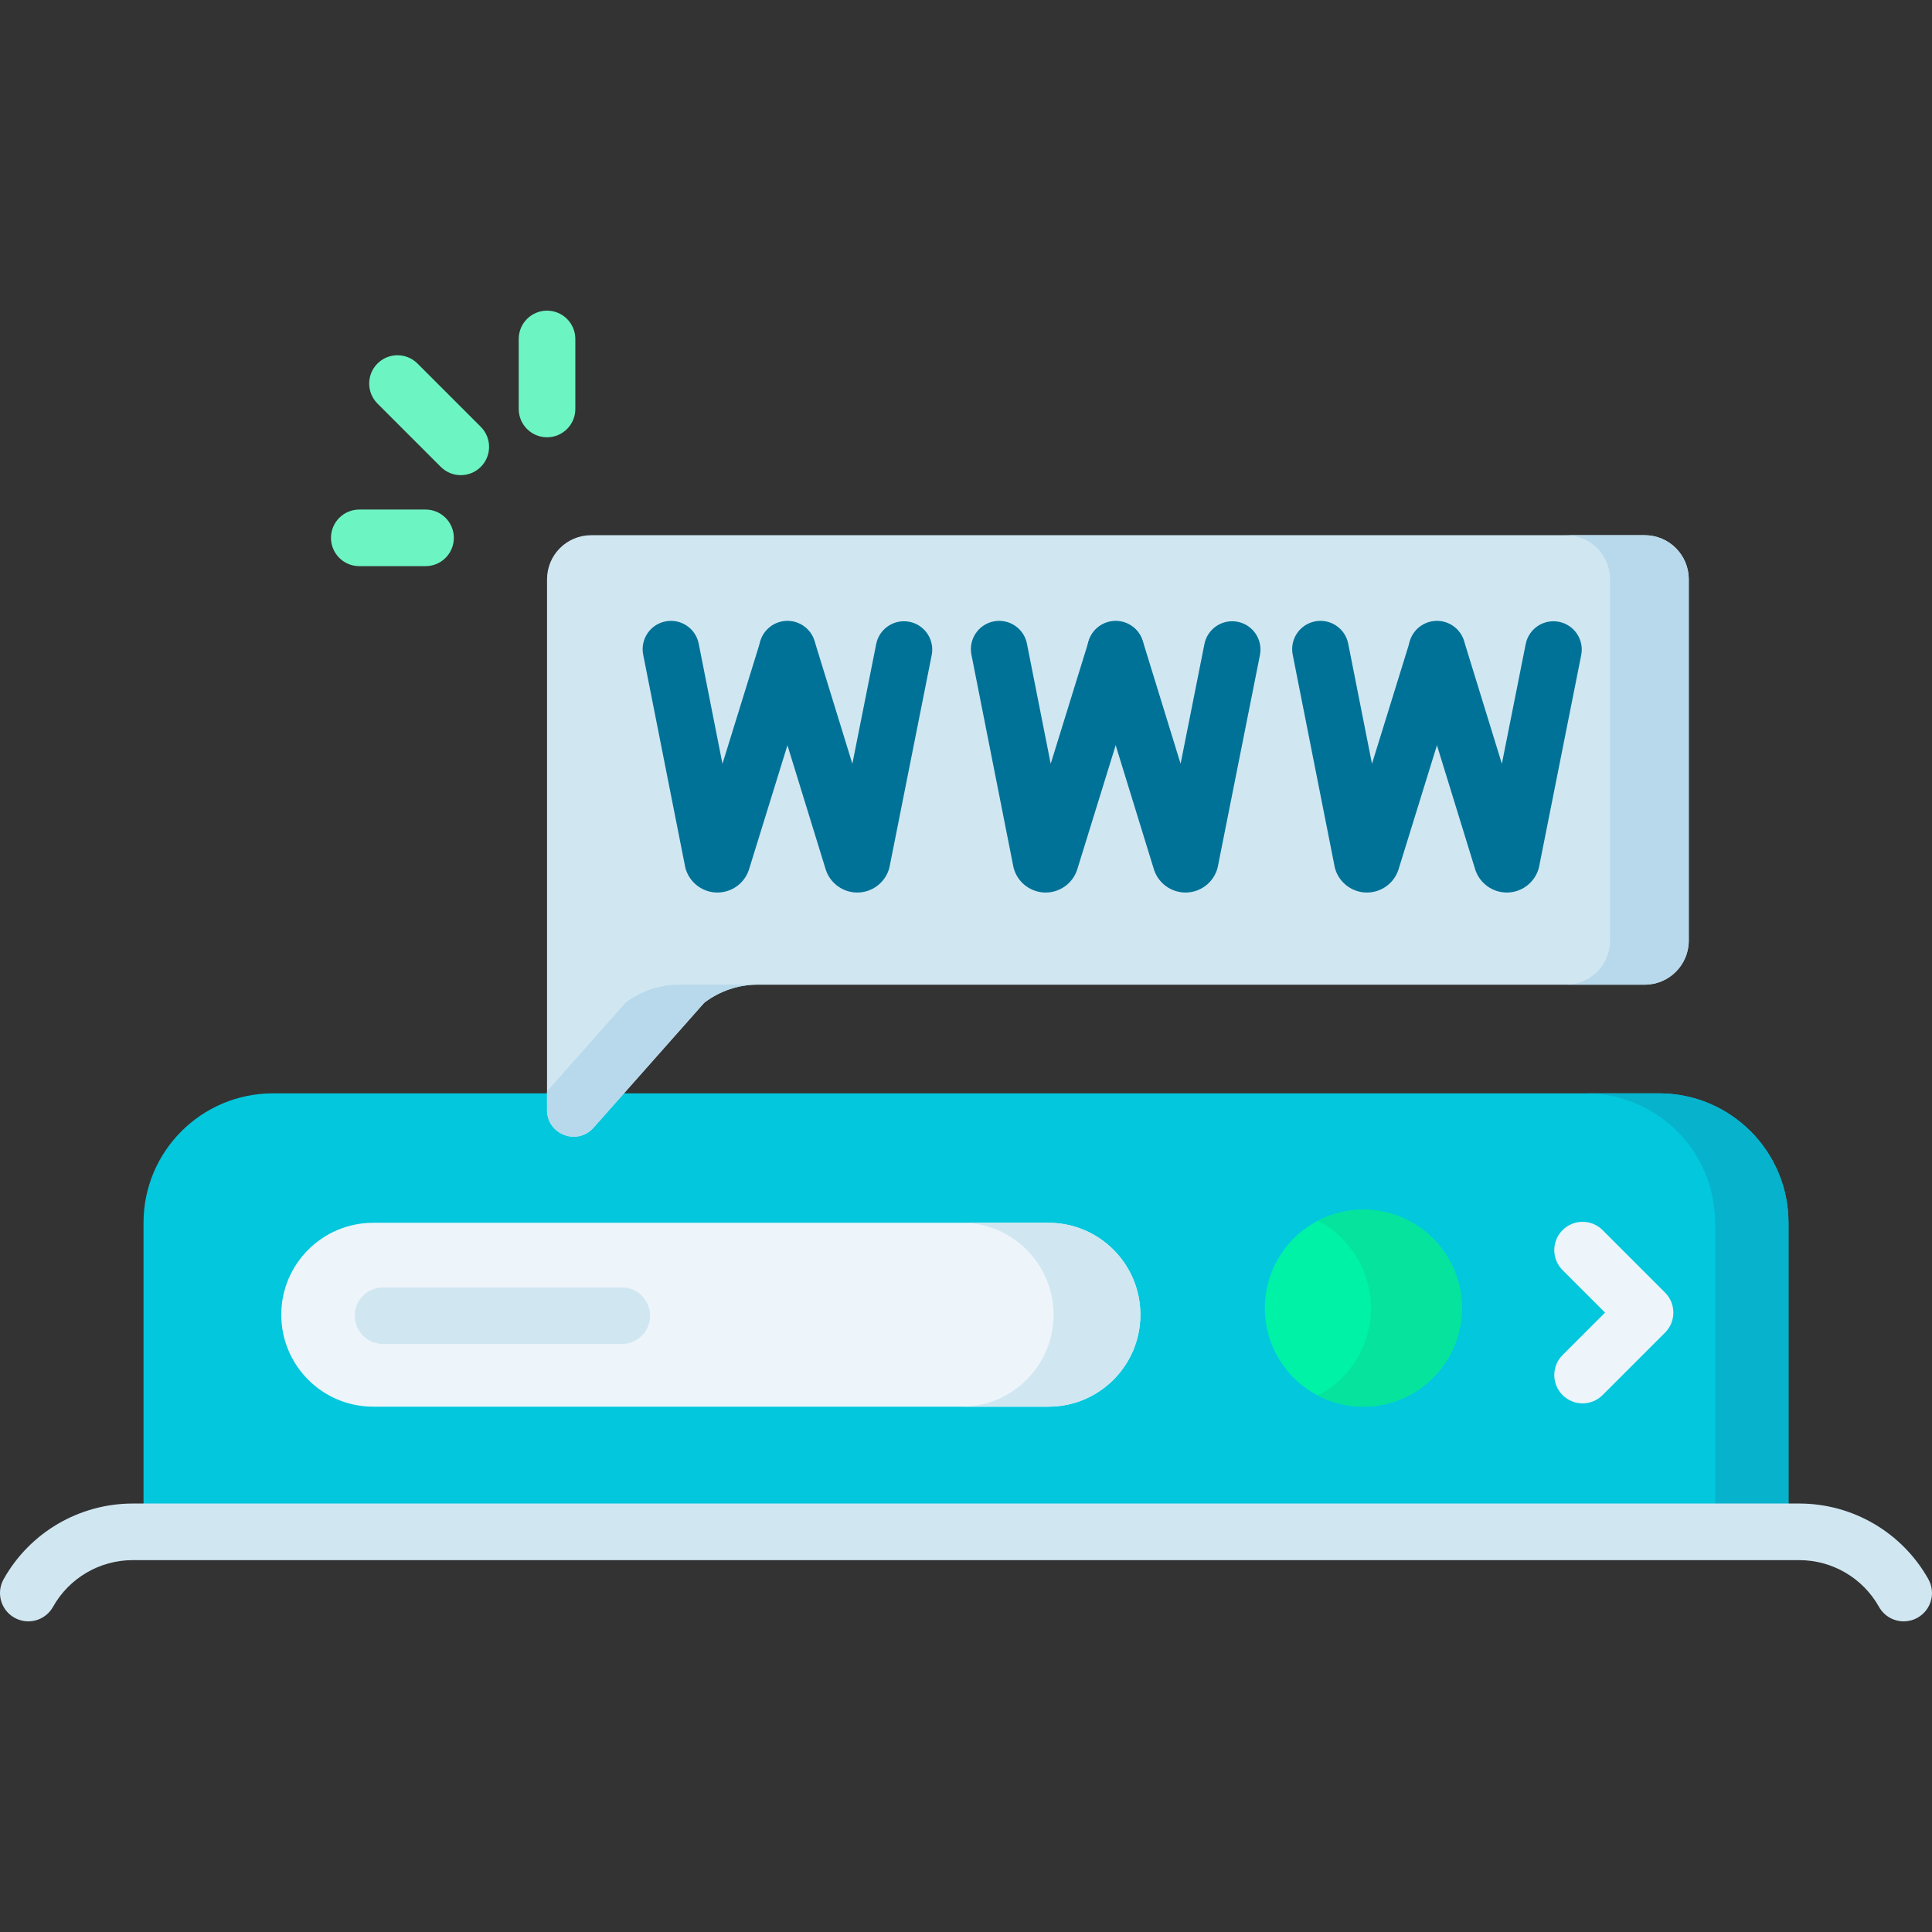 <svg xmlns="http://www.w3.org/2000/svg" id="Capa_1" height="512" viewBox="0 0 512.003 512.003" width="512"><rect x="0" y="0" width="512.003" height="512.003" fill="#333333" stroke="none"/><g><path d="m473.968 405.955h-435.934v-81.905c0-18.941 15.355-34.297 34.297-34.297h367.341c18.941 0 34.297 15.355 34.297 34.297v81.905z" fill="#02c7dd"></path><path d="m439.672 289.753h-19.444c18.941 0 34.297 15.355 34.297 34.297v81.905h19.444v-81.905c-.001-18.942-15.356-34.297-34.297-34.297z" fill="#07b2cd"></path><path d="m277.85 372.787h-178.945c-13.457 0-24.366-10.909-24.366-24.366 0-13.457 10.909-24.366 24.366-24.366h178.945c13.457 0 24.366 10.909 24.366 24.366 0 13.457-10.909 24.366-24.366 24.366z" fill="#edf5fa"></path><path d="m277.85 324.055h-23.016c13.457 0 24.366 10.909 24.366 24.366 0 13.457-10.909 24.366-24.366 24.366h23.016c13.457 0 24.366-10.909 24.366-24.366 0-13.457-10.909-24.366-24.366-24.366z" fill="#d0e7f2"></path><circle cx="361.309" cy="346.677" fill="#00f2a6" r="26.11"></circle><path d="m361.309 320.568c-4.347 0-8.442 1.068-12.047 2.947 8.355 4.354 14.063 13.089 14.063 23.163s-5.708 18.808-14.063 23.163c3.605 1.879 7.7 2.947 12.047 2.947 14.42 0 26.11-11.69 26.11-26.11s-11.691-26.11-26.11-26.11z" fill="#05e39c"></path><path d="m435.865 260.951h-235.122c-5.105 0-10.066 1.686-14.114 4.796l-29.333 33.107c-4.303 4.856-12.327 1.813-12.327-4.675v-140.666c0-6.449 5.228-11.676 11.676-11.676h279.22c6.449 0 11.676 5.228 11.676 11.676v95.761c0 6.449-5.227 11.677-11.676 11.677z" fill="#d0e7f2"></path><g fill="#b7d9eb"><path d="m165.773 265.747-20.804 23.48v4.951c0 6.488 8.024 9.531 12.327 4.675l29.333-33.107c4.048-3.11 9.01-4.796 14.114-4.796h-20.856c-5.104.001-10.066 1.687-14.114 4.797z"></path><path d="m435.865 141.837h-20.855c6.449 0 11.676 5.228 11.676 11.676v95.761c0 6.448-5.228 11.676-11.676 11.676h20.856c6.448 0 11.676-5.228 11.676-11.676v-95.761c-.001-6.448-5.228-11.676-11.677-11.676z"></path></g><g><path d="m504.508 429.676c-2.627 0-5.176-1.382-6.551-3.838-4.277-7.639-12.372-12.384-21.126-12.384h-441.66c-8.754 0-16.849 4.745-21.126 12.384-2.022 3.615-6.591 4.907-10.208 2.88-3.614-2.023-4.904-6.594-2.88-10.208 6.926-12.371 20.036-20.056 34.214-20.056h441.66c14.178 0 27.288 7.685 34.214 20.056 2.024 3.614.734 8.185-2.88 10.208-1.159.65-2.416.958-3.657.958z" fill="#d0e7f2"></path></g><g><path d="m419.403 371.909c-1.919 0-3.839-.732-5.303-2.197-2.929-2.929-2.929-7.678 0-10.606l11.254-11.254-11.254-11.254c-2.929-2.929-2.929-7.678 0-10.606 2.929-2.929 7.678-2.929 10.606 0l16.557 16.557c2.929 2.929 2.929 7.678 0 10.606l-16.557 16.557c-1.464 1.465-3.383 2.197-5.303 2.197z" fill="#edf5fa"></path></g><g><g><g><path d="m122.114 125.921c-1.919 0-3.839-.732-5.303-2.197l-16.775-16.775c-2.929-2.929-2.929-7.678 0-10.606 2.929-2.929 7.678-2.929 10.606 0l16.775 16.775c2.929 2.929 2.929 7.678 0 10.606-1.464 1.465-3.384 2.197-5.303 2.197z" fill="#6cf5c2"></path></g></g><g><g><path d="m112.774 150.038h-17.56c-4.142 0-7.5-3.358-7.5-7.5s3.358-7.5 7.5-7.5h17.561c4.142 0 7.5 3.358 7.5 7.5s-3.359 7.5-7.501 7.5z" fill="#6cf5c2"></path></g></g><g><g><path d="m144.969 115.886c-4.142 0-7.5-3.358-7.5-7.5v-18.561c0-4.142 3.358-7.5 7.5-7.5s7.5 3.358 7.5 7.5v18.561c0 4.142-3.358 7.5-7.5 7.5z" fill="#6cf5c2"></path></g></g></g><g><g><path d="m190.126 236.532c-3.713 0-7.035-2.342-8.279-5.845-.122-.344-.219-.697-.29-1.055l-11.105-56.141c-.804-4.063 1.839-8.009 5.902-8.813 4.065-.805 8.009 1.839 8.813 5.902l6.296 31.831 10.056-32.489c1.225-3.957 5.426-6.171 9.382-4.947s6.172 5.425 4.947 9.382l-17.339 56.02c-.02.065-.042.131-.063.196-1.203 3.538-4.522 5.933-8.259 5.958-.021.001-.041.001-.061.001z" fill="#017297"></path></g><g><path d="m227.19 236.532c-3.713 0-7.035-2.342-8.279-5.845-.036-.1-.069-.201-.1-.303l-17.295-56.141c-1.22-3.958 1.001-8.156 4.959-9.375s8.157 1.001 9.375 4.959l10.036 32.578 6.315-31.729c.809-4.063 4.755-6.699 8.82-5.892 4.063.809 6.7 4.757 5.892 8.82l-11.149 56.02c-.064.322-.149.639-.255.95-1.203 3.538-4.522 5.933-8.259 5.958-.019 0-.04 0-.06 0z" fill="#017297"></path></g></g><g><g><path d="m277.111 236.532c-3.713 0-7.035-2.342-8.279-5.845-.122-.344-.219-.697-.29-1.055l-11.105-56.141c-.804-4.063 1.839-8.009 5.902-8.813 4.064-.805 8.009 1.839 8.813 5.902l6.296 31.831 10.056-32.489c1.225-3.957 5.426-6.171 9.382-4.947s6.171 5.425 4.947 9.382l-17.339 56.02c-.02.065-.042.131-.063.196-1.203 3.538-4.522 5.933-8.259 5.958-.021.001-.041.001-.061.001z" fill="#017297"></path></g><g><path d="m314.176 236.532c-3.713 0-7.035-2.342-8.279-5.845-.036-.1-.069-.201-.1-.303l-17.295-56.141c-1.22-3.958 1.001-8.156 4.959-9.375s8.157 1.001 9.375 4.959l10.037 32.578 6.314-31.729c.809-4.063 4.757-6.699 8.82-5.892 4.063.809 6.7 4.757 5.892 8.82l-11.149 56.02c-.064.322-.149.639-.255.95-1.203 3.538-4.522 5.933-8.259 5.958-.02 0-.04 0-.06 0z" fill="#017297"></path></g></g><g><g><path d="m362.253 236.532c-3.713 0-7.035-2.342-8.279-5.845-.122-.344-.219-.697-.29-1.055l-11.105-56.141c-.804-4.063 1.839-8.009 5.902-8.813 4.064-.805 8.009 1.839 8.813 5.902l6.296 31.831 10.056-32.489c1.225-3.957 5.427-6.171 9.382-4.947 3.957 1.225 6.171 5.425 4.947 9.382l-17.339 56.02c-.02.065-.042.131-.063.196-1.203 3.538-4.522 5.933-8.259 5.958-.02.001-.041.001-.061.001z" fill="#017297"></path></g><g><path d="m399.318 236.532c-3.712 0-7.033-2.341-8.279-5.842-.036-.101-.07-.203-.101-.306l-17.295-56.141c-1.22-3.958 1.001-8.156 4.959-9.375s8.157 1.001 9.375 4.959l10.036 32.578 6.315-31.729c.809-4.063 4.758-6.699 8.82-5.892 4.063.809 6.7 4.757 5.892 8.82l-11.149 56.02c-.064.322-.149.639-.255.95-1.203 3.538-4.521 5.932-8.257 5.958-.019 0-.04 0-.061 0z" fill="#017297"></path></g></g><g><path d="m164.784 356.177h-63.28c-4.142 0-7.5-3.358-7.5-7.5s3.358-7.5 7.5-7.5h63.28c4.142 0 7.5 3.358 7.5 7.5s-3.358 7.5-7.5 7.5z" fill="#d0e7f2"></path></g></g></svg>